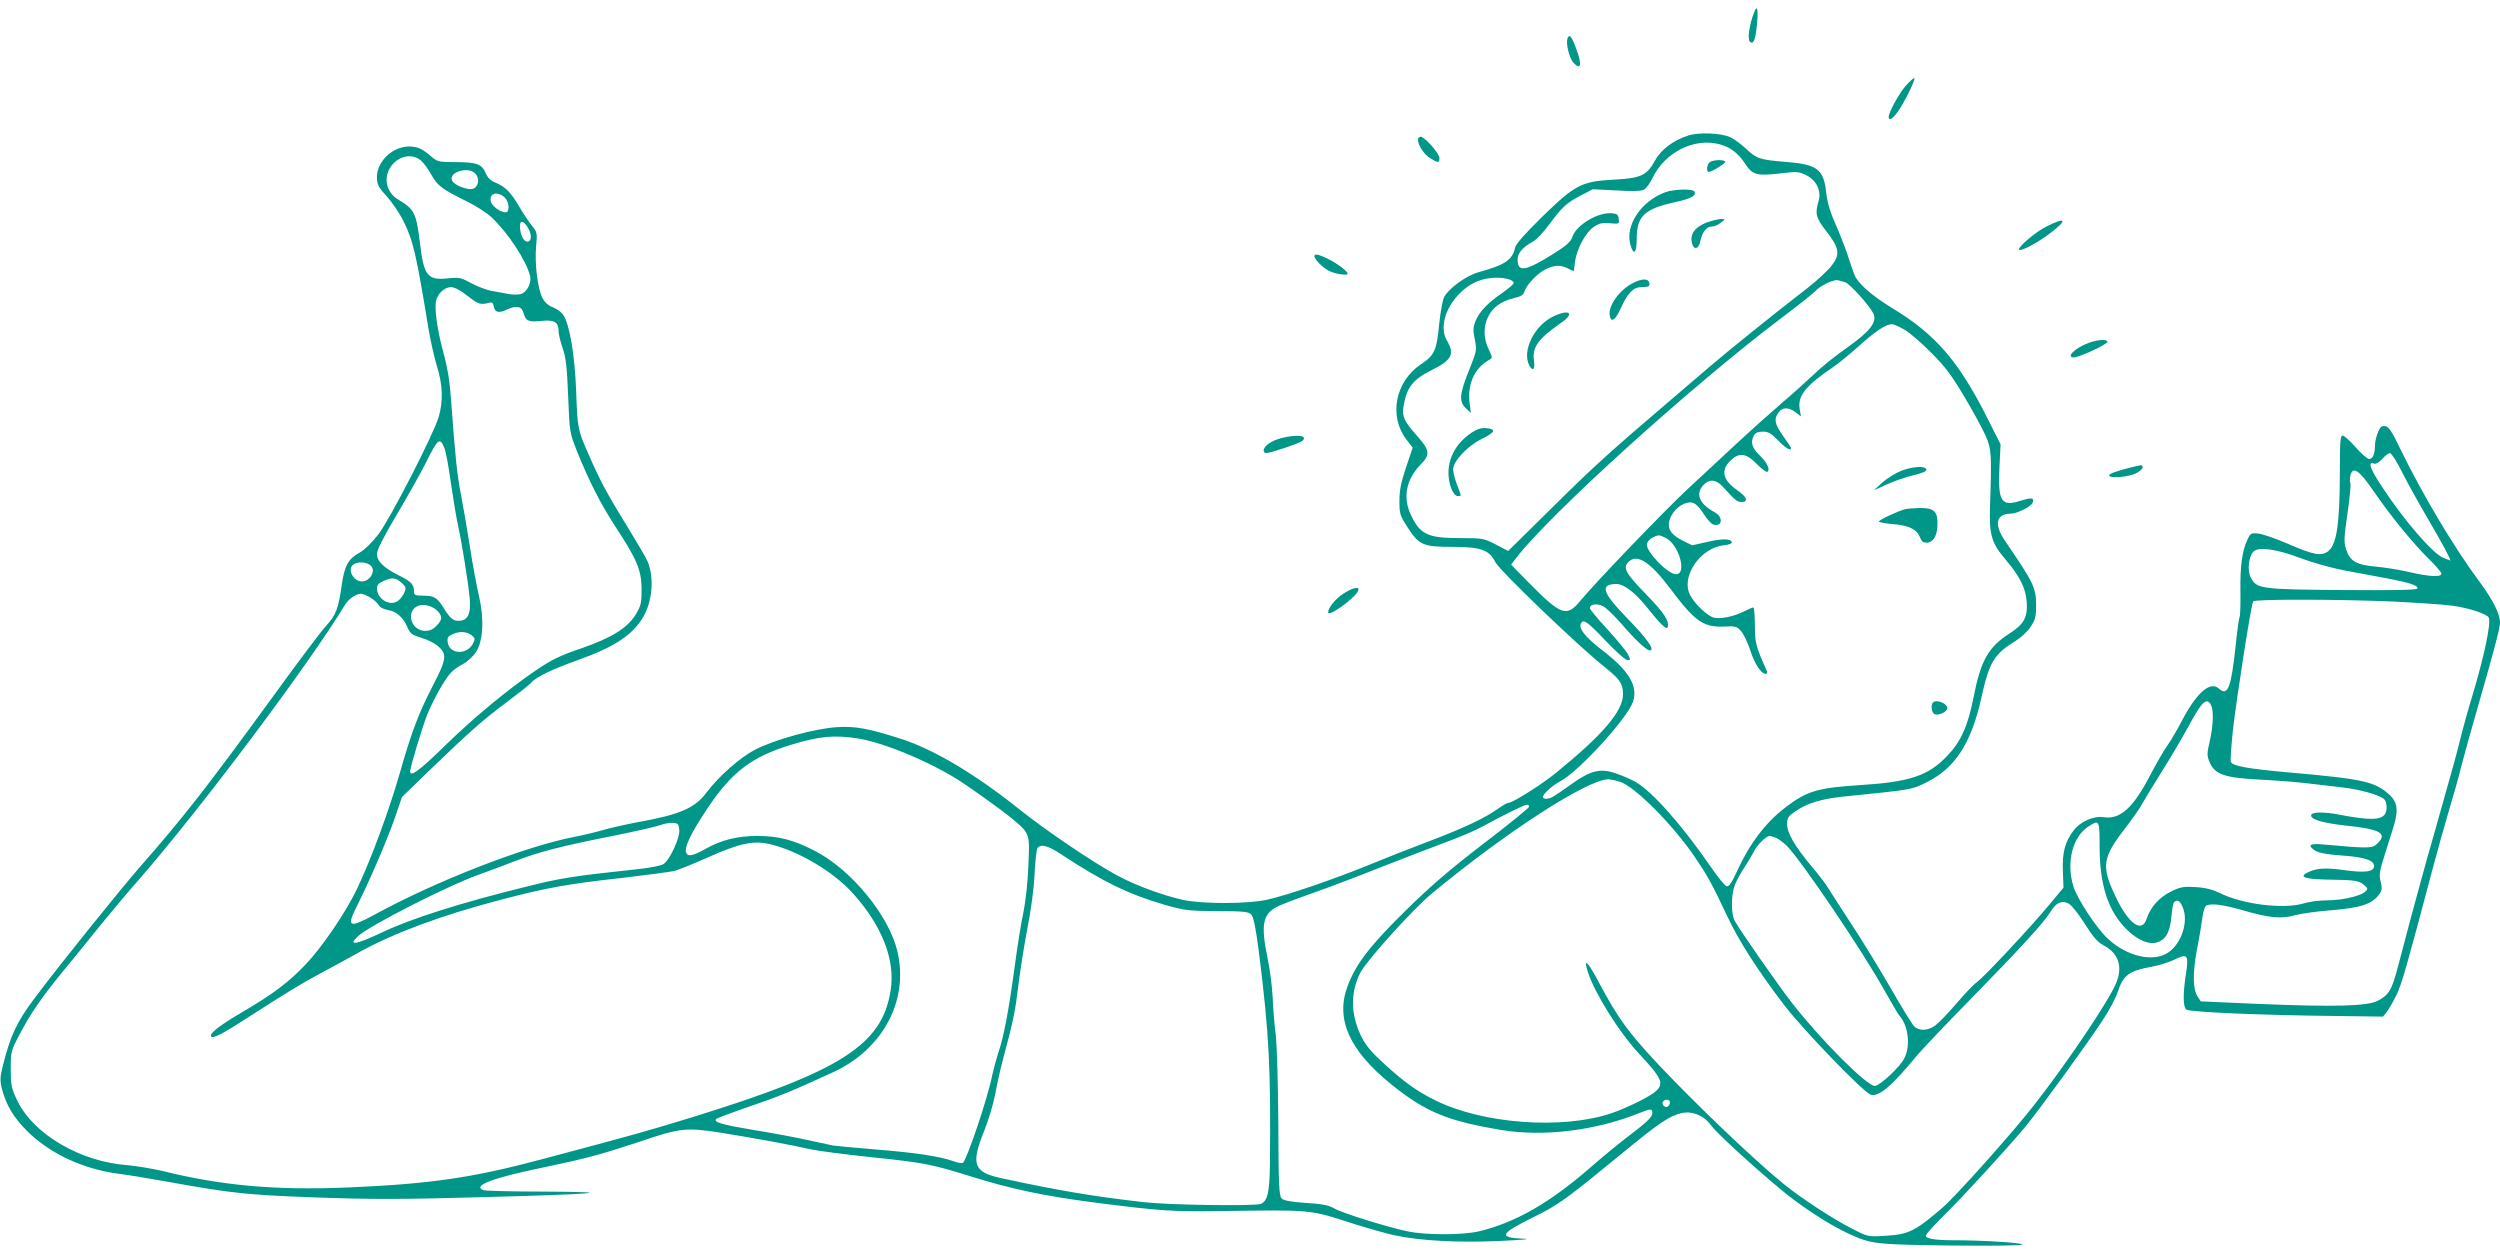 <?xml version="1.0" standalone="no"?>
<!DOCTYPE svg PUBLIC "-//W3C//DTD SVG 20010904//EN"
 "http://www.w3.org/TR/2001/REC-SVG-20010904/DTD/svg10.dtd">
<svg version="1.0" xmlns="http://www.w3.org/2000/svg"
 width="1280pt" height="640pt" viewBox="0 0 1280 640"
 preserveAspectRatio="xMidYMid meet">
<g transform="translate(0,640) scale(0.1,-0.1)"
fill="#009688" stroke="none">
<path d="M8980 6334 c-23 -59 -34 -134 -21 -147 18 -18 29 7 37 90 7 80 1 102
-16 57z"/>
<path d="M8025 6201 c-8 -26 10 -99 31 -122 39 -43 45 -9 13 75 -23 62 -35 75
-44 47z"/>
<path d="M9755 5958 c-34 -40 -85 -134 -85 -157 0 -21 19 -11 43 22 34 44 99
177 88 177 -5 0 -26 -19 -46 -42z"/>
<path d="M8643 5706 c-76 -25 -140 -73 -170 -129 -41 -76 -73 -90 -214 -97
-162 -9 -195 -26 -365 -192 -87 -85 -133 -138 -137 -156 -13 -63 -52 -89 -188
-126 -63 -18 -151 -82 -175 -127 -8 -16 -19 -77 -25 -135 -13 -138 -23 -162
-95 -210 -132 -89 -165 -268 -71 -387 l30 -39 -34 -101 c-26 -77 -34 -119 -34
-172 0 -67 3 -75 43 -137 58 -89 79 -98 229 -98 145 0 189 -16 219 -78 20 -41
423 -429 561 -538 77 -62 92 -84 93 -137 0 -87 -99 -205 -342 -403 -69 -57
-222 -154 -243 -154 -7 0 -30 -13 -53 -29 -64 -47 -173 -99 -352 -167 -91 -34
-230 -89 -310 -122 -181 -74 -421 -156 -520 -178 -99 -23 -337 -23 -435 -1
-106 24 -241 74 -334 124 -121 65 -367 231 -504 341 -224 179 -439 307 -607
360 -162 52 -231 65 -325 59 -112 -7 -321 -64 -420 -116 -77 -40 -186 -137
-247 -218 -59 -80 -136 -114 -355 -153 -63 -12 -143 -30 -176 -40 -34 -10
-100 -26 -147 -35 -253 -49 -706 -225 -1022 -398 -133 -72 -146 -65 -88 49 61
121 156 342 194 453 l34 100 138 134 c211 203 279 263 400 353 60 45 116 89
123 98 25 29 104 68 236 115 193 69 285 130 340 225 46 81 55 200 20 283 -7
17 -56 100 -108 185 -101 163 -139 236 -194 363 -55 125 -56 130 -63 320 -7
188 -33 342 -66 393 -9 13 -33 31 -54 39 -25 10 -42 26 -54 50 -24 50 -39 176
-31 261 6 68 5 74 -19 103 -14 17 -44 61 -65 97 -46 78 -72 105 -124 127 -26
10 -41 26 -51 50 -19 45 -47 55 -156 55 -84 0 -91 2 -122 29 -47 40 -71 51
-115 51 -84 -1 -163 -77 -163 -156 0 -38 6 -51 50 -99 27 -30 66 -87 85 -126
50 -99 66 -167 130 -559 10 -58 29 -141 42 -185 30 -96 33 -177 9 -260 -26
-89 -247 -519 -308 -600 -33 -43 -70 -79 -96 -94 -58 -31 -78 -67 -92 -164
-17 -122 -29 -155 -80 -211 -26 -28 -150 -193 -275 -366 -329 -452 -454 -613
-671 -860 -115 -132 -419 -510 -547 -681 -91 -121 -124 -192 -162 -344 -15
-60 -16 -76 -5 -120 21 -82 59 -146 129 -216 117 -116 286 -195 471 -219 47
-6 157 -24 245 -40 332 -60 408 -68 765 -81 277 -10 440 -10 830 1 612 16 737
27 338 29 -163 0 -303 4 -312 7 -61 23 45 63 312 118 212 44 289 65 488 131
206 70 237 73 411 46 164 -26 372 -64 466 -86 37 -8 176 -26 310 -40 262 -27
308 -36 497 -95 224 -70 388 -104 660 -139 312 -40 384 -45 615 -42 489 7 464
10 699 -66 77 -24 170 -50 207 -58 132 -28 323 -38 534 -29 122 6 171 10 125
12 -131 5 -121 25 53 111 128 63 166 91 462 334 181 149 234 184 295 198 54
12 114 -12 149 -61 28 -39 207 -204 361 -332 100 -84 248 -180 344 -224 117
-54 136 -56 522 -61 214 -2 364 -1 368 5 5 9 -204 22 -355 22 -91 0 -139 8
-139 24 0 6 43 54 96 106 105 104 325 344 417 455 70 85 319 428 395 545 31
47 64 109 74 139 29 89 58 110 173 131 39 7 92 24 119 37 66 33 73 25 58 -74
-16 -104 -15 -168 2 -182 16 -13 384 -29 774 -33 l233 -3 20 25 c10 14 33 52
49 86 27 56 51 139 186 649 25 94 63 229 84 300 22 72 49 168 60 215 12 47 53
195 92 330 83 289 108 385 108 413 0 43 -36 115 -101 203 -133 178 -299 457
-411 689 -42 87 -58 111 -76 113 -18 3 -26 -4 -37 -32 -8 -19 -15 -48 -15 -63
0 -46 -11 -73 -30 -73 -9 0 -40 27 -69 60 -29 33 -59 60 -67 60 -12 0 -14 -34
-14 -202 -1 -249 -16 -351 -56 -387 -36 -31 -75 -24 -213 36 -58 25 -124 48
-147 51 -38 4 -42 2 -57 -31 -27 -57 -38 -134 -36 -263 1 -67 -1 -126 -4 -131
-3 -5 -13 -74 -21 -154 -23 -213 -40 -256 -86 -214 -44 39 -113 -21 -189 -166
-24 -46 -58 -104 -76 -129 -18 -25 -56 -92 -86 -149 -87 -168 -154 -228 -238
-215 -51 8 -119 -22 -154 -68 -44 -57 -59 -113 -55 -208 l3 -85 -75 -90 c-101
-121 -333 -369 -370 -395 -16 -11 -63 -61 -105 -110 -42 -49 -90 -99 -107
-111 -38 -27 -83 -29 -108 -3 -10 10 -67 102 -125 204 -59 102 -149 248 -200
325 -50 77 -102 157 -114 177 -12 21 -52 73 -88 115 -84 101 -123 168 -123
214 0 31 6 40 39 63 61 43 134 65 244 77 364 37 353 35 432 74 145 72 228 200
279 430 41 185 65 226 178 295 26 16 60 48 75 71 24 36 28 53 28 108 0 92 -12
116 -158 330 -59 85 -48 141 28 141 32 0 104 36 112 56 10 26 -5 28 -62 10
-99 -31 -116 -4 -108 170 l6 119 -58 115 c-154 310 -273 448 -504 587 -101 62
-172 125 -188 170 -6 15 -22 62 -35 103 -14 41 -42 112 -62 157 -25 55 -40
106 -45 151 -13 125 -44 150 -206 163 -137 11 -151 16 -207 69 -24 22 -59 48
-78 57 -46 22 -163 27 -217 9z m166 -46 c51 -14 93 -47 126 -98 37 -57 59 -64
179 -50 84 10 96 10 132 -8 54 -26 81 -81 65 -134 -19 -64 -14 -84 39 -153 68
-87 73 -119 28 -177 -19 -25 -76 -78 -128 -118 -176 -136 -404 -320 -496 -399
-50 -43 -146 -125 -214 -183 -294 -251 -378 -326 -591 -537 l-227 -224 -63 33
c-62 32 -67 33 -189 33 -162 0 -202 20 -249 125 -39 86 -20 178 53 252 50 51
47 73 -20 148 -64 72 -77 99 -68 149 16 98 48 138 144 186 103 51 119 82 79
150 -38 63 -13 162 60 238 48 51 103 78 170 84 56 5 111 -8 111 -26 0 -6 -26
-28 -57 -50 -74 -50 -118 -96 -138 -144 -13 -32 -14 -47 -4 -95 11 -56 10 -59
-30 -159 -48 -119 -52 -159 -16 -193 l26 -24 -7 54 c-11 95 27 177 100 217 19
10 18 12 -2 55 -27 55 -28 117 -2 168 25 48 65 77 129 93 36 8 51 17 55 32 9
33 65 94 107 115 46 24 80 25 118 5 l29 -14 6 48 c9 67 54 151 96 179 28 19
44 23 83 19 47 -4 48 -4 45 22 -2 21 -9 27 -33 29 -70 8 -184 -59 -204 -120
-9 -26 -30 -45 -95 -86 -147 -92 -186 -98 -186 -30 0 32 27 63 77 90 18 9 56
49 86 90 67 90 86 108 162 148 l60 31 121 -6 c80 -5 128 -4 141 4 11 6 30 31
42 56 64 136 217 213 350 175z m-6656 -80 c14 -11 39 -44 55 -74 33 -58 53
-73 180 -136 46 -22 103 -59 128 -82 83 -77 179 -222 198 -301 9 -36 -17 -85
-49 -93 -14 -3 -40 -3 -58 0 -17 4 -54 10 -82 15 -27 4 -77 22 -110 40 -55 30
-64 32 -121 26 -104 -12 -124 13 -143 175 -20 161 -28 178 -112 228 -60 36
-77 109 -40 166 38 57 107 73 154 36z m281 -69 c21 -23 18 -60 -6 -75 -22 -14
-96 11 -112 37 -26 44 82 78 118 38z m143 -116 c23 -16 34 -56 22 -77 -12 -19
-78 19 -86 50 -9 39 26 54 64 27z m139 -192 c8 -32 -9 -51 -30 -34 -18 15 -31
74 -20 92 9 15 41 -22 50 -58z m6731 -248 c24 -7 127 -122 145 -161 20 -43
-18 -91 -135 -174 -59 -41 -135 -102 -169 -136 -35 -33 -110 -101 -168 -150
-57 -49 -164 -145 -238 -214 -74 -69 -181 -168 -237 -220 -113 -104 -477 -483
-551 -573 -73 -89 -99 -80 -268 91 l-89 91 25 33 c170 223 906 889 1363 1233
83 62 159 123 170 135 24 27 94 61 115 55 8 -2 25 -6 37 -10z m-7052 -71 c57
-44 65 -46 115 -33 9 3 16 -5 18 -19 5 -32 26 -37 67 -17 49 23 77 17 86 -19
11 -40 25 -46 93 -39 65 7 86 -7 86 -54 0 -13 9 -52 21 -86 17 -49 22 -99 28
-247 7 -183 8 -186 45 -280 63 -155 120 -268 196 -385 112 -170 134 -224 135
-321 0 -72 -3 -85 -30 -130 -44 -71 -124 -120 -280 -174 -104 -35 -149 -57
-225 -108 -149 -101 -320 -242 -475 -393 -129 -126 -175 -160 -175 -128 0 21
61 222 87 289 30 75 91 185 123 217 11 13 39 32 60 43 22 11 52 39 67 61 37
57 43 170 15 289 -11 47 -32 159 -46 250 -14 91 -35 211 -46 268 -20 101 -30
204 -50 477 -7 101 -18 171 -40 250 -31 115 -47 226 -37 267 9 36 44 68 76 68
17 0 49 -16 86 -46z m7361 -175 c27 -17 88 -70 135 -118 68 -68 103 -115 167
-223 45 -75 93 -165 109 -200 29 -68 31 -92 22 -358 -5 -150 7 -190 82 -278
71 -84 101 -143 106 -216 5 -76 -14 -112 -89 -160 -108 -69 -147 -139 -184
-329 -29 -147 -66 -228 -138 -301 -96 -99 -190 -130 -446 -146 -215 -14 -269
-30 -380 -115 -102 -78 -184 -187 -250 -333 -23 -51 -38 -72 -49 -70 -9 2 -47
48 -84 103 -146 211 -295 380 -382 431 -23 13 -68 33 -101 44 -80 28 -130 16
-230 -56 -41 -30 -83 -58 -94 -64 -24 -13 -50 -13 -50 0 0 15 49 59 87 79 94
48 345 323 374 408 26 80 -19 157 -154 261 -90 69 -128 116 -112 141 13 22 32
9 125 -89 52 -55 103 -100 113 -100 16 0 16 2 2 30 -9 17 -56 74 -105 128 -50
53 -90 102 -90 109 0 20 37 25 68 9 16 -8 57 -48 92 -88 73 -85 130 -138 147
-138 29 0 -13 59 -112 161 -132 135 -146 178 -59 179 38 0 95 -43 156 -119 69
-87 101 -117 106 -103 10 32 -16 72 -107 166 -108 111 -122 137 -95 167 43 47
111 5 216 -135 126 -168 169 -198 274 -194 61 3 67 1 89 -24 13 -15 34 -60 47
-99 22 -69 55 -119 79 -119 6 0 9 6 6 13 -58 130 -61 142 -62 234 0 51 -4 93
-8 93 -4 0 -25 -9 -47 -20 -51 -26 -117 -40 -153 -33 -33 7 -100 70 -124 117
-48 93 51 240 172 254 27 3 44 9 42 16 -6 19 -48 19 -128 1 l-75 -17 -51 25
c-66 34 -83 70 -57 124 23 46 74 78 110 69 16 -4 37 -25 56 -56 17 -27 39 -52
49 -55 48 -16 54 38 7 63 -78 42 -99 94 -56 139 30 32 64 29 99 -9 63 -70 73
-78 96 -78 37 0 27 26 -22 60 -74 51 -86 101 -36 151 45 44 81 40 136 -17 25
-25 49 -43 54 -40 16 11 -1 48 -41 86 -39 38 -46 66 -28 101 8 13 21 19 46 19
28 0 43 -9 78 -45 39 -40 66 -56 66 -39 0 3 -18 31 -40 61 -43 61 -49 86 -24
121 19 28 53 28 88 1 l27 -21 -7 40 c-10 66 32 118 171 212 28 19 85 66 128
104 87 79 142 116 173 116 11 0 42 -14 70 -31z m-7481 -602 c8 -19 23 -101 34
-183 12 -82 28 -178 36 -214 18 -80 53 -294 60 -375 7 -73 -8 -109 -48 -113
-34 -4 -51 9 -84 63 -35 56 -50 65 -105 65 -41 0 -48 3 -48 19 0 38 -13 52
-74 83 -81 40 -116 74 -116 112 0 20 34 88 104 205 57 97 123 214 146 261 62
125 72 133 95 77z m10024 -125 c27 -54 86 -160 130 -235 75 -128 123 -217 116
-217 -1 0 -18 7 -37 15 -54 22 -201 193 -315 367 -60 91 -71 127 -37 114 8 -3
26 7 41 24 14 17 32 30 40 30 7 0 35 -44 62 -98z m-146 -97 c89 -129 198 -263
281 -345 36 -35 66 -70 66 -77 0 -19 -61 -16 -165 8 -49 12 -127 24 -173 28
-98 9 -131 28 -150 89 -12 36 -11 59 7 182 11 77 18 146 15 155 -4 8 -3 27 0
41 13 49 45 27 119 -81z m-3623 -240 c67 -35 109 -185 51 -185 -42 0 -154 116
-149 154 2 11 14 26 28 33 32 16 35 16 70 -2z m3250 -103 c58 -22 155 -49 215
-61 61 -11 160 -30 220 -41 123 -23 167 -38 162 -53 -2 -8 -122 -10 -382 -8
-419 3 -442 6 -471 64 -19 36 -11 108 14 133 25 26 119 13 242 -34z m-9885
-35 c38 -29 -8 -97 -56 -82 -32 10 -53 50 -39 74 13 25 66 29 95 8z m160 -90
c22 -19 25 -26 17 -47 -5 -14 -19 -33 -30 -43 -40 -36 -112 3 -112 61 0 16 9
27 33 37 45 20 62 18 92 -8z m-158 -77 c17 -10 36 -28 42 -38 6 -12 26 -22 50
-26 42 -6 78 -40 100 -94 11 -25 23 -34 66 -47 30 -8 67 -27 84 -40 52 -44 49
-67 -23 -206 -72 -140 -107 -231 -166 -437 -57 -200 -148 -446 -221 -601 -57
-120 -179 -300 -265 -390 -88 -92 -165 -150 -325 -244 -100 -58 -159 -102
-159 -118 0 -21 38 -5 143 62 264 169 308 196 417 255 63 34 152 82 198 108
176 98 422 190 729 270 228 60 343 81 618 111 127 15 248 31 269 36 22 6 98
37 170 69 166 74 236 89 326 66 143 -36 319 -141 416 -249 150 -166 219 -342
194 -498 -43 -279 -255 -414 -1015 -649 -228 -70 -291 -88 -765 -214 -362 -97
-579 -128 -1001 -146 -370 -15 -642 9 -949 85 -52 12 -131 25 -175 29 -243 17
-485 159 -567 332 -30 62 -33 78 -33 160 0 89 1 94 44 175 54 105 116 195 226
329 48 58 132 161 187 230 56 69 145 175 198 235 315 361 866 1095 1055 1406
20 33 57 59 85 59 8 0 29 -9 47 -20z m10358 -20 c121 -6 256 -15 299 -21 86
-11 181 -43 189 -62 11 -30 -23 -194 -83 -394 -22 -72 -51 -176 -64 -230 -13
-54 -49 -186 -80 -293 -30 -107 -71 -253 -92 -325 -44 -158 -104 -380 -144
-535 -33 -128 -48 -154 -106 -184 -53 -28 -224 -32 -612 -16 l-294 13 -16 24
c-25 39 -26 119 -4 239 12 60 24 134 28 164 4 30 12 58 18 62 22 15 86 7 187
-22 138 -40 200 -46 269 -26 30 8 111 20 180 25 162 13 219 33 254 86 12 18
13 30 5 61 -9 32 -7 52 21 138 17 56 38 122 46 147 24 79 19 120 -18 156 -76
71 -131 84 -518 118 -211 19 -290 33 -298 54 -3 8 2 83 11 166 18 159 93 641
103 656 7 12 445 11 719 -1z m-10012 -51 c23 -28 22 -41 -8 -73 -17 -18 -34
-26 -58 -26 -75 0 -102 104 -34 129 29 11 78 -4 100 -30z m177 -126 c13 -12
13 -17 0 -41 -33 -58 -121 -51 -128 11 -3 23 2 30 30 42 36 15 74 11 98 -12z
m8900 -352 c15 -29 12 -106 -6 -186 -15 -63 -15 -73 -1 -107 26 -62 75 -80
247 -89 80 -4 188 -12 240 -18 52 -6 137 -16 188 -22 92 -10 192 -38 218 -60
15 -12 18 -57 6 -76 -21 -33 -79 -34 -241 -3 -67 13 -128 13 -136 0 -14 -22
49 -43 168 -56 184 -19 222 -40 171 -91 -28 -28 -37 -28 -276 -7 -74 7 -87 -3
-43 -32 18 -11 60 -19 133 -24 117 -8 167 -24 167 -54 0 -30 -45 -36 -153 -21
-98 14 -145 10 -191 -14 -42 -23 -7 -33 126 -35 105 -1 135 -5 156 -19 15 -10
27 -22 27 -27 0 -29 -109 -60 -213 -60 -34 0 -84 -7 -111 -15 -104 -32 -316
-5 -431 53 -35 17 -72 27 -122 30 -64 4 -79 1 -128 -23 -60 -29 -105 -80 -125
-141 -24 -73 -93 -23 -158 115 -75 157 -68 200 51 353 35 46 71 97 80 114 9
17 55 93 102 168 48 76 111 183 141 239 68 126 92 148 114 108z m-6927 -172
c144 -23 405 -135 554 -239 203 -141 286 -207 305 -240 18 -32 19 -48 13 -180
-3 -80 -15 -183 -25 -230 -10 -47 -31 -173 -45 -280 -30 -223 -56 -361 -84
-441 -10 -31 -24 -83 -31 -115 -22 -113 -125 -419 -149 -447 -4 -4 -27 -1 -50
8 -72 25 -198 44 -401 60 -107 9 -204 18 -215 20 -11 2 -72 15 -135 29 -63 14
-187 37 -275 51 -161 27 -204 40 -188 56 4 4 81 33 171 64 145 49 223 81 427
175 255 117 389 367 330 618 -43 184 -236 419 -422 515 -110 57 -188 77 -295
77 -102 0 -183 -20 -265 -66 -67 -37 -91 -42 -100 -19 -10 27 25 100 107 223
125 188 226 266 428 328 147 45 222 52 345 33z m3899 -221 c76 -22 272 -219
387 -388 64 -95 86 -134 164 -300 60 -128 155 -276 289 -452 97 -128 409 -451
446 -463 41 -12 106 42 232 195 30 36 158 171 285 300 257 263 371 388 403
441 28 47 59 61 93 43 14 -7 52 -54 83 -104 43 -68 67 -95 96 -110 76 -39 100
-109 65 -193 -37 -90 -248 -404 -415 -618 -113 -146 -403 -470 -474 -532 -141
-121 -173 -137 -290 -144 -91 -6 -91 -6 -171 35 -98 49 -267 160 -355 232
-160 131 -458 417 -646 617 -148 159 -202 233 -295 408 -60 114 -84 137 -59
58 35 -109 161 -310 263 -419 116 -125 128 -151 85 -191 -29 -27 -145 -84
-225 -112 -252 -86 -663 -56 -908 67 -88 44 -152 89 -249 177 -74 67 -102 100
-126 148 -55 112 -57 225 -5 327 32 62 265 320 361 401 381 316 799 587 908
589 10 0 36 -5 58 -12z m-464 -130 c-3 -7 -107 -92 -233 -188 -173 -133 -270
-216 -401 -345 -181 -178 -252 -271 -294 -383 -64 -169 8 -331 226 -506 174
-140 286 -186 564 -232 213 -35 477 -3 698 85 64 26 72 26 72 3 0 -22 -28 -48
-135 -129 -44 -34 -127 -102 -185 -153 -207 -180 -384 -281 -570 -325 -85 -19
-268 -19 -361 0 -110 23 -339 95 -378 118 -26 16 -61 23 -144 28 -78 5 -114
12 -125 23 -13 13 -16 65 -17 378 -1 200 -7 406 -13 458 -7 52 -14 140 -16
195 -3 55 -14 144 -26 199 -37 179 -25 232 63 270 29 13 106 42 172 65 66 23
215 79 330 125 116 46 269 104 340 131 72 26 159 63 195 83 109 60 214 111
228 112 8 0 12 -6 10 -12z m-4350 -117 c4 -41 -49 -155 -81 -175 -12 -8 -67
-19 -122 -25 -353 -38 -402 -46 -585 -92 -334 -82 -588 -163 -736 -234 -132
-62 -174 -69 -123 -20 56 54 466 263 629 320 36 13 113 41 171 64 133 51 244
79 506 131 114 23 224 48 243 55 19 8 49 13 65 12 26 -2 30 -6 33 -36z m7272
-84 c0 -200 44 -334 141 -428 56 -54 114 -78 156 -63 44 15 64 54 71 135 6 59
10 74 25 77 12 3 22 -7 33 -34 30 -72 -6 -185 -75 -231 -75 -51 -209 -21 -307
69 -59 54 -160 207 -179 272 -36 120 -4 248 73 301 61 41 62 39 62 -98z
m-1658 44 c13 -5 38 -24 57 -42 75 -77 382 -530 496 -734 37 -66 73 -127 80
-135 46 -51 58 -156 25 -219 -22 -44 -126 -141 -151 -141 -41 0 -277 236 -424
425 -73 94 -269 375 -293 420 -21 40 -19 139 3 190 9 22 30 59 46 83 16 24 38
61 49 82 18 36 63 80 81 80 4 0 18 -4 31 -9z m-3659 -85 c216 -142 348 -206
532 -259 102 -29 121 -31 267 -32 134 0 160 -3 174 -17 12 -12 23 -64 40 -196
52 -416 61 -589 56 -1085 -2 -142 -12 -187 -47 -201 -33 -12 -471 -6 -600 9
-262 30 -433 59 -730 123 -141 31 -155 70 -86 242 22 54 47 138 56 186 9 49
27 131 41 183 52 192 63 249 78 376 9 72 29 202 46 290 19 95 34 209 37 280 3
66 10 126 15 133 18 22 53 13 121 -32z m3117 -1270 c0 -8 -5 -18 -11 -22 -14
-8 -33 11 -25 25 10 16 36 13 36 -3z"/>
<path d="M8752 5568 c-14 -14 -16 -48 -3 -48 17 0 91 47 84 53 -11 12 -68 8
-81 -5z"/>
<path d="M8527 5416 c-124 -45 -208 -170 -179 -270 16 -57 32 -42 32 31 0 117
40 154 197 188 82 18 111 34 98 55 -9 14 -103 12 -148 -4z"/>
<path d="M8751 5265 c-73 -23 -105 -67 -85 -119 10 -27 32 -18 39 17 10 48 32
77 59 77 13 0 34 9 47 20 23 18 23 19 4 19 -11 0 -40 -6 -64 -14z"/>
<path d="M8359 4950 c-69 -36 -127 -118 -117 -166 7 -39 29 -24 57 39 35 78
64 107 106 107 37 0 46 6 38 26 -7 19 -41 17 -84 -6z"/>
<path d="M7955 4781 c-99 -46 -164 -178 -125 -252 18 -33 30 -21 24 24 -10 70
21 112 140 195 70 48 43 71 -39 33z"/>
<path d="M7535 4185 c-76 -51 -118 -123 -119 -205 0 -60 24 -120 49 -120 18 0
19 -5 -5 58 -11 29 -20 64 -20 79 0 42 77 123 149 157 67 33 73 49 20 54 -25
2 -47 -5 -74 -23z"/>
<path d="M9733 3989 c-28 -11 -71 -38 -95 -59 l-43 -40 66 30 c37 17 98 38
137 47 49 12 68 21 65 30 -7 19 -69 15 -130 -8z"/>
<path d="M9755 3793 c-34 -8 -135 -55 -135 -63 0 -4 31 -10 69 -13 84 -7 124
-26 141 -67 10 -25 18 -30 39 -28 33 4 51 39 51 99 0 62 -20 79 -91 78 -30 -1
-63 -3 -74 -6z"/>
<path d="M9897 2803 c-13 -12 -7 -54 9 -60 21 -8 64 13 64 31 0 25 -56 47 -73
29z"/>
<path d="M7260 5685 c0 -29 31 -76 63 -95 40 -25 47 -25 47 0 0 24 -76 110
-96 110 -8 0 -14 -7 -14 -15z"/>
<path d="M10481 5242 c-62 -30 -166 -121 -140 -122 23 0 104 45 165 93 81 63
70 76 -25 29z"/>
<path d="M6730 5088 c0 -16 44 -60 75 -75 30 -16 95 -25 95 -15 0 19 -93 80
-147 96 -16 5 -23 3 -23 -6z"/>
<path d="M10696 4645 c-69 -24 -122 -75 -78 -75 27 0 172 67 172 80 0 14 -48
12 -94 -5z"/>
<path d="M6557 4156 c-50 -14 -87 -40 -87 -63 0 -7 6 -13 13 -13 20 0 170 50
184 62 34 28 -27 36 -110 14z"/>
<path d="M10915 4008 c-83 -21 -117 -33 -116 -43 3 -15 97 -8 136 11 19 9 35
23 35 30 0 15 1 15 -55 2z"/>
<path d="M6876 3359 c-39 -26 -76 -71 -76 -94 0 -27 139 73 154 111 9 24 -28
16 -78 -17z"/>
</g>
</svg>
